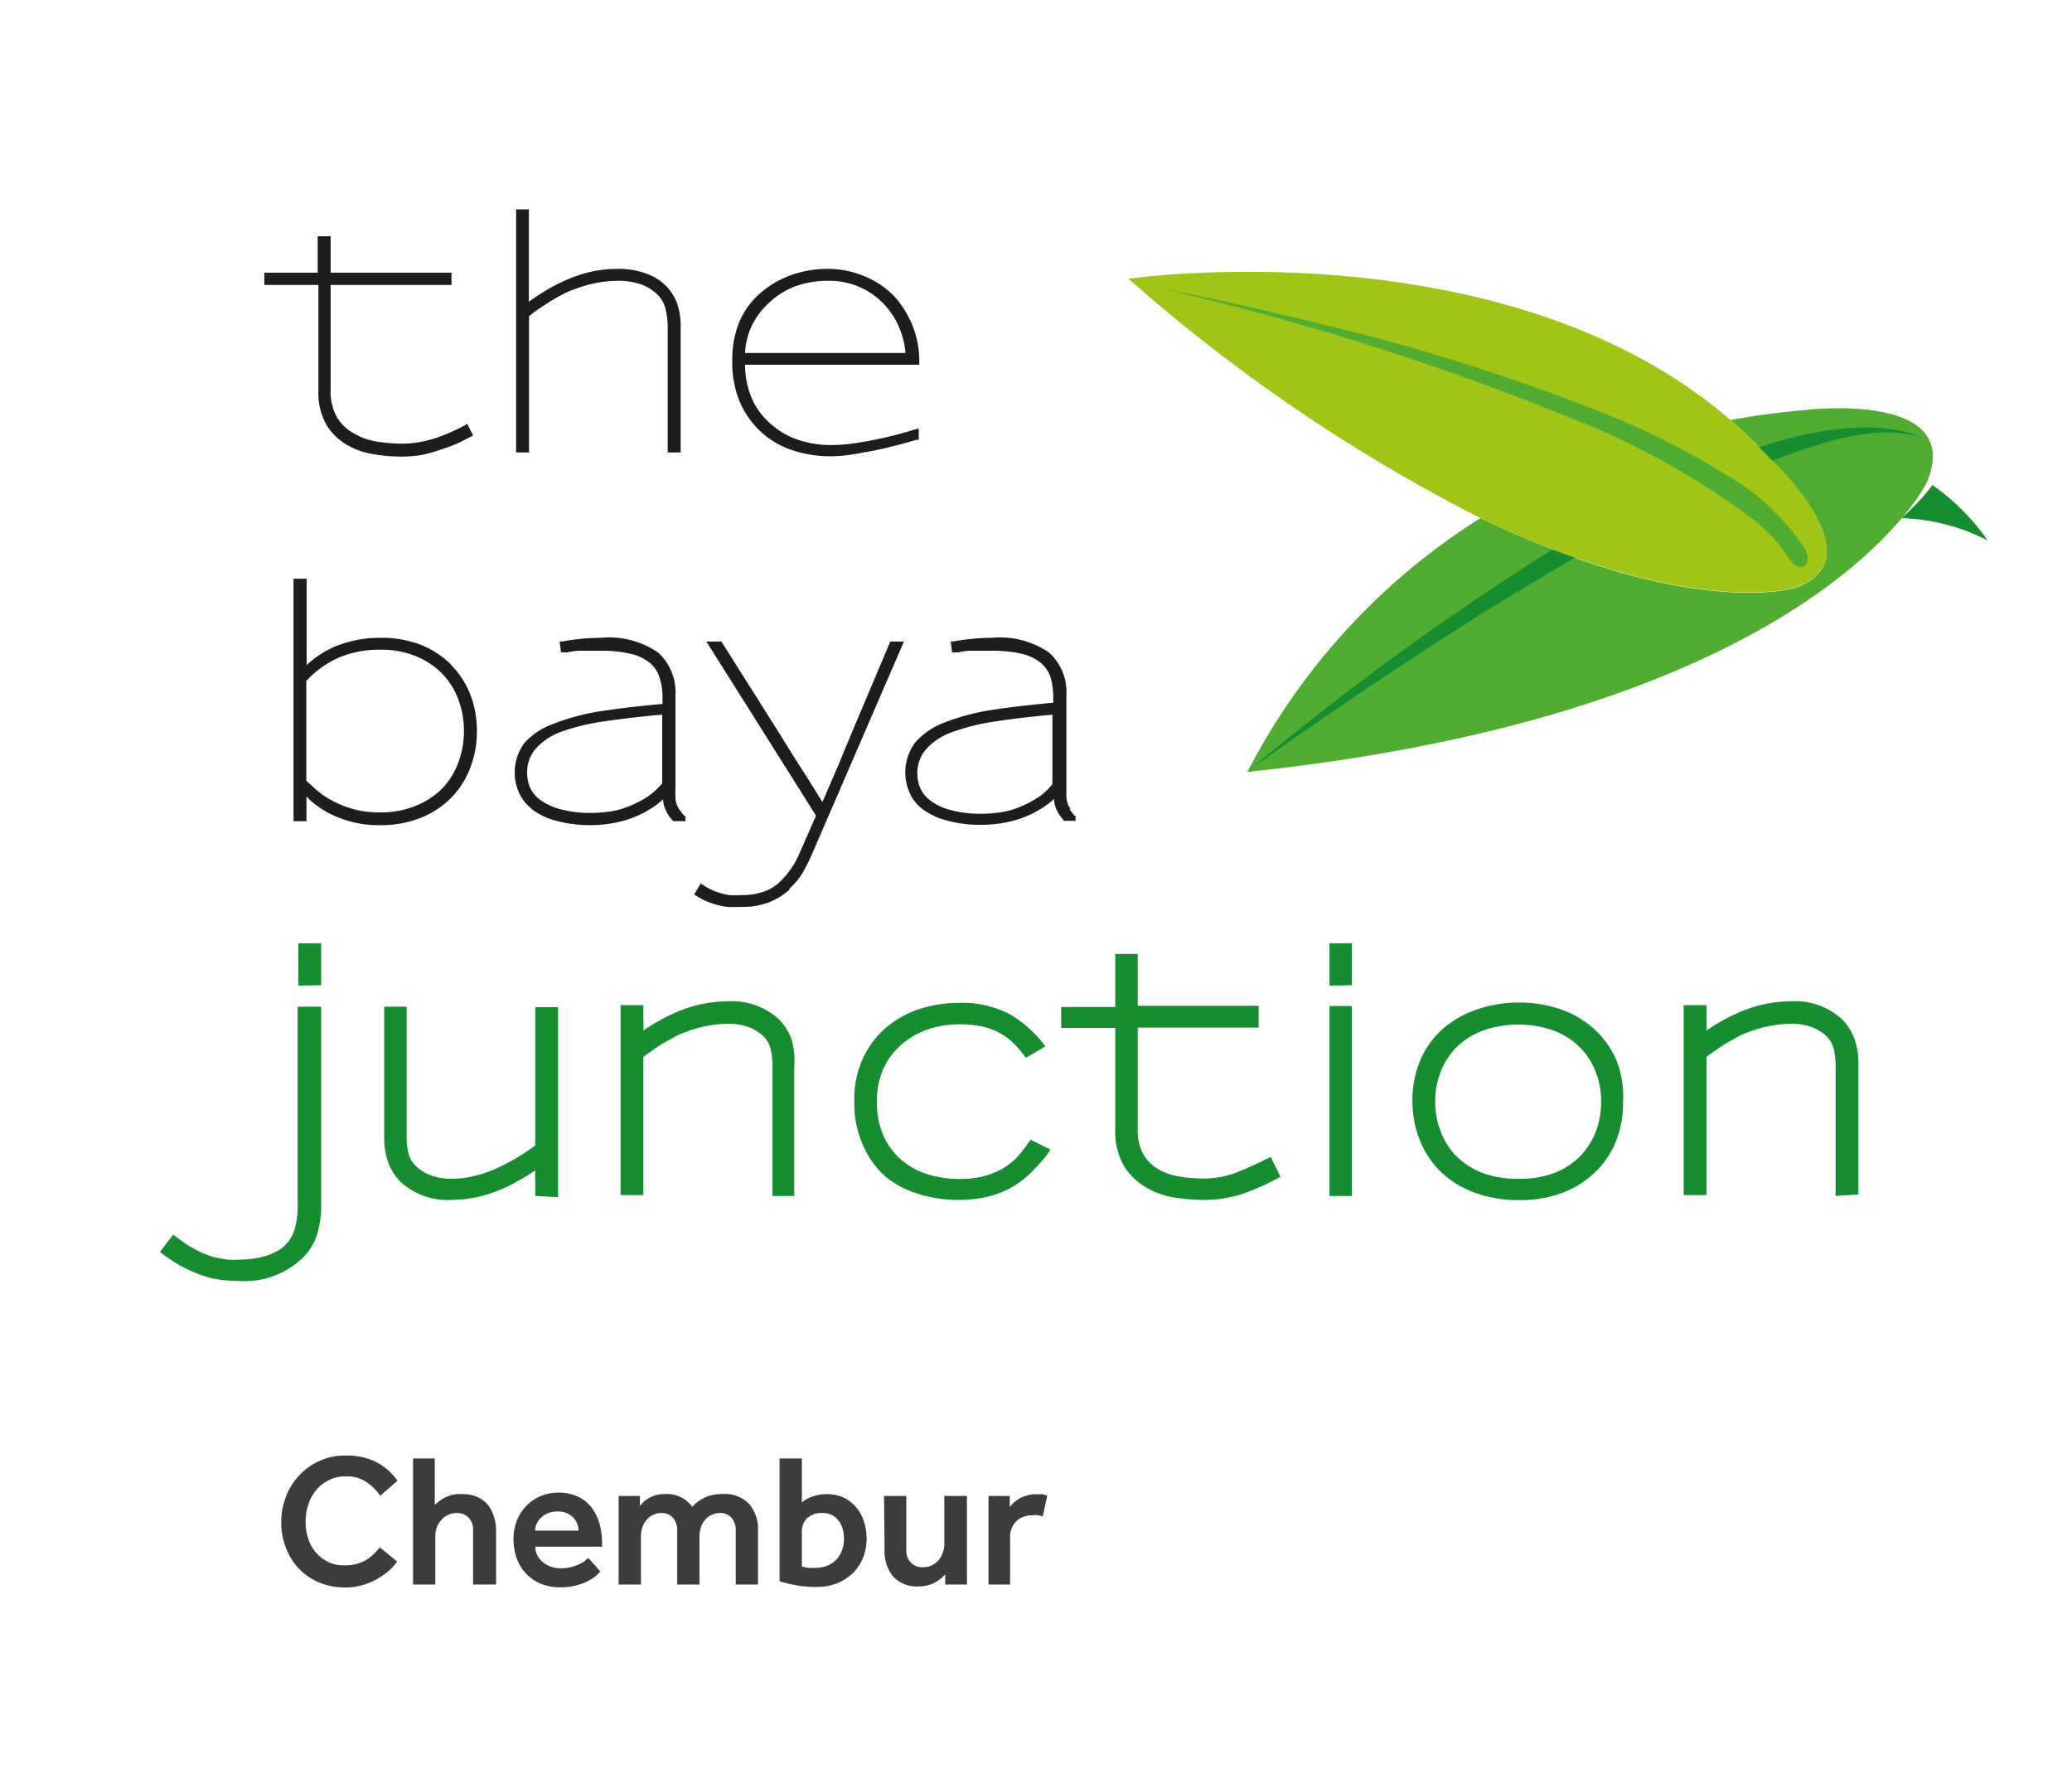 <svg id="Layer_1" data-name="Layer 1" xmlns="http://www.w3.org/2000/svg" viewBox="0 0 120 102.43"><defs><style>.cls-1{fill:#fff;}.cls-2{fill:#51ad32;}.cls-3{fill:#158d30;}.cls-4{fill:#a1c517;}.cls-5{fill:#1d1d1b;}.cls-6{fill:#3c3c3b;}</style></defs><rect class="cls-1" x="-0.52" y="-5.57" width="121.03" height="113.57"/><path class="cls-2" d="M101.88,25.89c-.54-.55-1.09-1.07-1.66-1.57,1.43-.26,2.91-.46,4.46-.59,0,0,9.14-1.08,6.91,4.2,0,0-6.27,13.28-39.35,16.77A37.86,37.86,0,0,1,85.74,30c1.48.71,2.87,1.31,4.18,1.82l1.3.48c8.37,3,12.65,1.77,12.65,1.77,4.45-1.45-.06-6.24-1.23-7.38l-.76-.78"/><path class="cls-3" d="M72.42,44.53c7.65-5.43,13.83-9.38,18.82-12.25l-1.31-.48A160.93,160.93,0,0,0,72.42,44.53"/><path class="cls-3" d="M102.58,26.7c4.63-1.8,7-1.95,8.74-1.34-2.29-1.11-6.17-.58-9.51.56.17.17.34.35.5.53,0,0,.11.09.27.25"/><path class="cls-4" d="M91.22,32.28c8.37,3,12.65,1.77,12.65,1.77,4.45-1.45-.06-6.24-1.23-7.38l-.35-.36-.41-.42c-.54-.55-1.09-1.07-1.66-1.57C87.11,13,65.36,16.14,65.36,16.14A97.28,97.28,0,0,0,85.74,30c1.48.71,2.87,1.31,4.18,1.82l1.3.48"/><path class="cls-2" d="M104.49,31.71a13.58,13.58,0,0,0-4.57-4.25,44.77,44.77,0,0,0-7.3-3.64A120.22,120.22,0,0,0,76.1,18.66c-2.85-.7-5.73-1.36-8.63-1.9h0a154.22,154.22,0,0,1,23.39,7.4,44.74,44.74,0,0,1,10.27,5.62,9.41,9.41,0,0,1,2.38,2.41,2.33,2.33,0,0,0,.37.46c.26.24.67.29.79-.13a1.07,1.07,0,0,0-.18-.81"/><path class="cls-3" d="M110.13,30a13.43,13.43,0,0,0,1.79-1.91,12.74,12.74,0,0,1,3.19,3.2,11.72,11.72,0,0,0-5-1.29"/><path class="cls-5" d="M18.44,22.62a3.72,3.72,0,0,0,.48,2,3.35,3.35,0,0,0,1.21,1.16,4.44,4.44,0,0,0,1.56.53,9.65,9.65,0,0,0,1.56.13h0a7.27,7.27,0,0,0,1.25-.11A9,9,0,0,0,25.62,26a7,7,0,0,0,.93-.35l.69-.35.16-.08-.34-.68-.17.1c-.17.1-.38.2-.64.32s-.53.23-.85.35a7.07,7.07,0,0,1-1,.27,5.78,5.78,0,0,1-1.1.11,9.27,9.27,0,0,1-1.46-.12,3.76,3.76,0,0,1-1.32-.46,2.67,2.67,0,0,1-1-.94,3,3,0,0,1-.37-1.59V16.5h7v-.71h-7V13.68h-.75v2.11H15.31v.71h3.13v6.12"/><path class="cls-5" d="M30.64,18.31a5.88,5.88,0,0,1,.5-.38l.71-.47c.25-.15.49-.29.75-.42a4.46,4.46,0,0,1,.7-.3,7,7,0,0,1,2.41-.48,4.12,4.12,0,0,1,1.46.22,2.76,2.76,0,0,1,.88.55,1.75,1.75,0,0,1,.5.88A4.7,4.7,0,0,1,38.67,19V26.2h.75V18.94a4.07,4.07,0,0,0-.21-1.39,3,3,0,0,0-.64-1,3.13,3.13,0,0,0-1.17-.72,4.63,4.63,0,0,0-1.66-.26,7.31,7.31,0,0,0-1.3.12,7.67,7.67,0,0,0-1.35.4,10,10,0,0,0-1.36.66c-.36.22-.73.45-1.1.72V12.12h-.74V26.2h.75V18.31"/><path class="cls-5" d="M44,24.94a5,5,0,0,0,1.89,1.13,6.93,6.93,0,0,0,2.16.35,8.72,8.72,0,0,0,1.63-.16c.59-.1,1.13-.2,1.63-.32s1.08-.27,1.75-.47l.15,0,0-.43v-.23l-.22.06c-.63.19-1.18.34-1.67.45s-1,.22-1.6.31a9.7,9.7,0,0,1-1.66.14,5.82,5.82,0,0,1-1.66-.25,4.41,4.41,0,0,1-1.55-.8A4.23,4.23,0,0,1,43.6,23.2a5,5,0,0,1-.45-2.08H53.24v-.18a5.47,5.47,0,0,0-.4-2.11,5.82,5.82,0,0,0-1-1.62A5,5,0,0,0,50.07,16,5.35,5.35,0,0,0,48,15.57a6.13,6.13,0,0,0-2.21.37,5.6,5.6,0,0,0-1.72,1,4.6,4.6,0,0,0-1.24,1.67,5.7,5.7,0,0,0-.42,2.24,6,6,0,0,0,.42,2.39A5.21,5.21,0,0,0,44,24.94m4-8.68a4.29,4.29,0,0,1,1.78.36A4.39,4.39,0,0,1,52.09,19a4.6,4.6,0,0,1,.35,1.44H43.15a4.17,4.17,0,0,1,.35-1.49,4.22,4.22,0,0,1,1-1.38A4.61,4.61,0,0,1,46,16.6,5.47,5.47,0,0,1,48,16.26Z"/><path class="cls-5" d="M26.12,38.48a5.26,5.26,0,0,0-1.77-1.15,6.29,6.29,0,0,0-2.31-.4,6.93,6.93,0,0,0-2.44.43,5.62,5.62,0,0,0-1.84,1.15v-5H17V47.55h.75V46.13c.1.09.2.2.32.3a5.75,5.75,0,0,0,.91.62,6.57,6.57,0,0,0,1.28.51,6.06,6.06,0,0,0,1.73.22,6.1,6.1,0,0,0,2.46-.46,5.13,5.13,0,0,0,1.77-1.22,5,5,0,0,0,1.05-1.74,5.75,5.75,0,0,0,.35-2,5.84,5.84,0,0,0-.38-2.14,5,5,0,0,0-1.13-1.73M22,37.62a5.31,5.31,0,0,1,2.07.37,4.54,4.54,0,0,1,1.52,1,4.21,4.21,0,0,1,.95,1.5,5.19,5.19,0,0,1,.33,1.85,5.25,5.25,0,0,1-.32,1.8,4.44,4.44,0,0,1-.93,1.51,4.61,4.61,0,0,1-1.52,1,5.25,5.25,0,0,1-2.1.39,5.38,5.38,0,0,1-1.64-.22,5.91,5.91,0,0,1-1.23-.52,4.54,4.54,0,0,1-.87-.62l-.52-.47V39.43a5.66,5.66,0,0,1,2-1.4A6.07,6.07,0,0,1,22,37.62Z"/><path class="cls-5" d="M30.77,46.83a3.87,3.87,0,0,0,1.38.68,7.64,7.64,0,0,0,3.13.19,6.61,6.61,0,0,0,1.17-.28,5.77,5.77,0,0,0,1.18-.56,4.32,4.32,0,0,0,.77-.58,1.91,1.91,0,0,0,.08.44,2.16,2.16,0,0,0,.46.77l.06.06h.7v-.29l-.05,0a4.78,4.78,0,0,1-.3-.38,1.3,1.3,0,0,1-.16-.31,1.22,1.22,0,0,1-.07-.37,4.81,4.81,0,0,1,0-.59V40.28a3.11,3.11,0,0,0-1-2.49,5,5,0,0,0-3.3-.86,13.07,13.07,0,0,0-2.24.21l-.17,0,.08.63h.17a.68.68,0,0,0,.22,0,4.09,4.09,0,0,1,.6-.09c.32,0,.76,0,1.32,0a7.47,7.47,0,0,1,1.73.18,2.7,2.7,0,0,1,1.09.51,1.76,1.76,0,0,1,.57.84,3.8,3.8,0,0,1,.18,1.23v.32q-2,.18-3.57.42a12.52,12.52,0,0,0-2.71.72A4.1,4.1,0,0,0,30.39,43a2.84,2.84,0,0,0-.58,1.81,2.81,2.81,0,0,0,.21,1,2.43,2.43,0,0,0,.75,1m7.58-5.45v4a4,4,0,0,1-1,.87,6.49,6.49,0,0,1-1.14.54,4.37,4.37,0,0,1-1.05.24,7.46,7.46,0,0,1-.84.06,6.78,6.78,0,0,1-1.93-.23,3.42,3.42,0,0,1-1.15-.56,1.75,1.75,0,0,1-.56-.72,2.24,2.24,0,0,1-.15-.78A2.1,2.1,0,0,1,31,43.38a3.64,3.64,0,0,1,1.48-1A12.47,12.47,0,0,1,35,41.77C36,41.62,37.11,41.49,38.35,41.38Z"/><path class="cls-5" d="M45.71,51.46a3.71,3.71,0,0,0,.78-.93c.19-.33.34-.64.47-.92l-.16-.07.16.07,5.39-12.46h-.79l-2,4.73c-.33.8-.67,1.6-1,2.41l-.93,2.15c-.44-.71-.88-1.42-1.34-2.13s-1-1.61-1.51-2.41l-3-4.75h-.87l6.35,10.08-.94,2.14A5,5,0,0,1,45.23,51a2.52,2.52,0,0,1-1,.63,3.8,3.8,0,0,1-1.29.2,5.12,5.12,0,0,1-.69,0,3.19,3.19,0,0,1-.59-.14,2.77,2.77,0,0,1-.54-.21,3.57,3.57,0,0,1-.38-.22l-.16-.1-.38.64.16.09a4.13,4.13,0,0,0,.47.26,4.7,4.7,0,0,0,.61.22,3.63,3.63,0,0,0,.66.14,6.78,6.78,0,0,0,.84,0,4.15,4.15,0,0,0,1.66-.29,4,4,0,0,0,1.14-.72"/><path class="cls-5" d="M62,46.83a1.05,1.05,0,0,1-.17-.31,1.63,1.63,0,0,1-.07-.37c0-.14,0-.34,0-.59V40.28a3.08,3.08,0,0,0-1-2.49,5,5,0,0,0-3.29-.86,13.07,13.07,0,0,0-2.24.21l-.17,0,.08.63h.16a.68.68,0,0,0,.22,0,4.33,4.33,0,0,1,.61-.09c.31,0,.75,0,1.32,0a7.53,7.53,0,0,1,1.73.18,2.72,2.72,0,0,1,1.08.51,1.85,1.85,0,0,1,.58.84A4.11,4.11,0,0,1,61,40.37v.32q-2,.18-3.57.42a12.68,12.68,0,0,0-2.71.72A4.17,4.17,0,0,0,53,43a2.9,2.9,0,0,0-.57,1.81,2.81,2.81,0,0,0,.21,1,2.31,2.31,0,0,0,.74,1,3.87,3.87,0,0,0,1.38.68,7.39,7.39,0,0,0,2.16.27,7.28,7.28,0,0,0,1-.08,6.61,6.61,0,0,0,1.17-.28,5.77,5.77,0,0,0,1.18-.56,4,4,0,0,0,.77-.58,1.91,1.91,0,0,0,.08.44,2.05,2.05,0,0,0,.47.77l0,.06h.7v-.29l-.05,0a3,3,0,0,1-.29-.38m-1-5.45v4a3.78,3.78,0,0,1-1,.87,6.17,6.17,0,0,1-1.14.54,4.37,4.37,0,0,1-1.05.24,7.46,7.46,0,0,1-.84.06,6.71,6.71,0,0,1-1.92-.23,3.24,3.24,0,0,1-1.15-.56,1.75,1.75,0,0,1-.56-.72,2.05,2.05,0,0,1-.16-.78,2.1,2.1,0,0,1,.48-1.42,3.62,3.62,0,0,1,1.49-1,12.36,12.36,0,0,1,2.51-.63C58.64,41.62,59.75,41.49,61,41.38Z"/><path class="cls-3" d="M18.36,71.49a3.34,3.34,0,0,1-.75,1.27,4.88,4.88,0,0,1-3.84,1.41,7.62,7.62,0,0,1-1.22-.1,5.68,5.68,0,0,1-1.06-.3,7.92,7.92,0,0,1-1-.46,9,9,0,0,1-1.23-.82l.77-1,.57.42a4.44,4.44,0,0,0,.46.3l.42.23a2.65,2.65,0,0,0,.42.18,3.32,3.32,0,0,0,.71.22l.55.1a6.81,6.81,0,0,0,.7,0,6.42,6.42,0,0,0,.74-.05,5.27,5.27,0,0,0,.77-.16,4.45,4.45,0,0,0,.71-.3,2.11,2.11,0,0,0,1-1.32,4.86,4.86,0,0,0,.16-1.45V58.29H18.6V69.63A5.91,5.91,0,0,1,18.36,71.49ZM17.28,57.07V54.62H18.6v2.43Z"/><path class="cls-3" d="M31,69.25s0-.11,0-.26,0-.35,0-.59a5.53,5.53,0,0,1,0-.63q-.57.38-1.08.66a8.27,8.27,0,0,1-1,.48,7.32,7.32,0,0,1-2.75.57,4.08,4.08,0,0,1-3-1.07,3.23,3.23,0,0,1-.69-1.11,4.24,4.24,0,0,1-.23-1.47V58.29h1.3v7.52a4.22,4.22,0,0,0,.11,1,1.62,1.62,0,0,0,.46.74,2.63,2.63,0,0,0,.73.47,3.43,3.43,0,0,0,1.39.23,5.06,5.06,0,0,0,1.11-.13,6.72,6.72,0,0,0,1.21-.38c.33-.14.71-.33,1.15-.57A12.1,12.1,0,0,0,31,66.32v-8h1.32v11Z"/><path class="cls-3" d="M44.74,69.25V61.74a4.17,4.17,0,0,0-.11-1,1.58,1.58,0,0,0-.44-.76,2.83,2.83,0,0,0-.78-.49,3.59,3.59,0,0,0-1.36-.21,7.12,7.12,0,0,0-2.32.47,4.28,4.28,0,0,0-.61.26l-.66.37a7.06,7.06,0,0,0-.64.42c-.21.14-.4.27-.56.4v8H35.94v-11h1.32s0,.11,0,.27,0,.34,0,.58a5.59,5.59,0,0,1,0,.62,11.16,11.16,0,0,1,2.13-1.15,7.59,7.59,0,0,1,2.75-.54,4,4,0,0,1,3,1.07,3.19,3.19,0,0,1,.69,1.1A4.3,4.3,0,0,1,46,61.72v7.53Z"/><path class="cls-3" d="M59.9,67.7a5.48,5.48,0,0,1-1.11.93,5.16,5.16,0,0,1-1.43.62,7,7,0,0,1-1.87.23,7.74,7.74,0,0,1-2.24-.33,5.49,5.49,0,0,1-1.94-1A5,5,0,0,1,50,66.35a5.79,5.79,0,0,1-.52-2.58A5.57,5.57,0,0,1,50,61.23a5.23,5.23,0,0,1,1.38-1.78,5.75,5.75,0,0,1,1.95-1.05,7.57,7.57,0,0,1,2.2-.33,6,6,0,0,1,2.9.63,6.75,6.75,0,0,1,2.11,1.89l-1.13.66a6.34,6.34,0,0,0-.73-.86,3.44,3.44,0,0,0-.83-.6,3.84,3.84,0,0,0-1-.36,6.32,6.32,0,0,0-1.3-.12,5.54,5.54,0,0,0-1.76.28,4.6,4.6,0,0,0-1.52.84,4.14,4.14,0,0,0-1.08,1.39,4.44,4.44,0,0,0-.4,2,4.67,4.67,0,0,0,.4,2,4,4,0,0,0,1.07,1.39,4.26,4.26,0,0,0,1.52.8,6.27,6.27,0,0,0,1.77.26,5.6,5.6,0,0,0,1.45-.17,4.69,4.69,0,0,0,1.11-.46,3.8,3.8,0,0,0,.87-.72,7.53,7.53,0,0,0,.7-.93l1.17.58A8.49,8.49,0,0,1,59.9,67.7Z"/><path class="cls-3" d="M72.16,69.06a7.13,7.13,0,0,1-2.5.42,12.1,12.1,0,0,1-1.6-.13,4.78,4.78,0,0,1-1.64-.57,3.77,3.77,0,0,1-1.31-1.24,4,4,0,0,1-.52-2.15V59.52H61.46V58.31h3.13V55.24h1.3v3h7V59.5h-7v5.89a2.83,2.83,0,0,0,.32,1.43,2.32,2.32,0,0,0,.86.87,3.34,3.34,0,0,0,1.22.43,8.18,8.18,0,0,0,1.4.12,5.32,5.32,0,0,0,2.08-.41c.65-.27,1.26-.55,1.82-.84l.57,1.15A15,15,0,0,1,72.16,69.06Z"/><path class="cls-3" d="M77,57.07V54.62h1.29v2.43Zm0,12.18v-11h1.29v11Z"/><path class="cls-3" d="M93.66,65.89a5.16,5.16,0,0,1-1.11,1.82A5.63,5.63,0,0,1,90.66,69a6.9,6.9,0,0,1-2.73.49A7.34,7.34,0,0,1,85.25,69a5.51,5.51,0,0,1-1.91-1.25,5.3,5.3,0,0,1-1.15-1.83,6.13,6.13,0,0,1-.39-2.17,6,6,0,0,1,.48-2.42,5.15,5.15,0,0,1,1.32-1.79,6,6,0,0,1,2-1.11,7.61,7.61,0,0,1,4.75,0,5.74,5.74,0,0,1,1.94,1.12,5.3,5.3,0,0,1,1.31,1.8A5.84,5.84,0,0,1,94,63.79,6,6,0,0,1,93.66,65.89Zm-.93-2.1a4.61,4.61,0,0,0-.37-1.86,4,4,0,0,0-1-1.42,4.36,4.36,0,0,0-1.51-.88,5.88,5.88,0,0,0-1.91-.3,6,6,0,0,0-1.93.3,4.4,4.4,0,0,0-1.52.88,4,4,0,0,0-1,1.42,4.61,4.61,0,0,0-.37,1.86,4.8,4.8,0,0,0,.3,1.68,4.07,4.07,0,0,0,.88,1.43,4.41,4.41,0,0,0,1.51,1,5.85,5.85,0,0,0,2.16.36,5.63,5.63,0,0,0,2.1-.36,4.22,4.22,0,0,0,1.49-1,4.28,4.28,0,0,0,.88-1.42,5,5,0,0,0,.29-1.69Z"/><path class="cls-3" d="M106.31,69.25V61.74a4.17,4.17,0,0,0-.11-1,1.58,1.58,0,0,0-.44-.76,2.83,2.83,0,0,0-.78-.49,3.59,3.59,0,0,0-1.36-.21,7.12,7.12,0,0,0-2.32.47,4.28,4.28,0,0,0-.61.26l-.66.37a7.06,7.06,0,0,0-.64.42c-.21.14-.4.27-.56.4v8H97.51v-11h1.32s0,.11,0,.27,0,.34,0,.58a5.59,5.59,0,0,1,0,.62,11.16,11.16,0,0,1,2.13-1.15,7.59,7.59,0,0,1,2.75-.54,4,4,0,0,1,3,1.07,3.19,3.19,0,0,1,.69,1.1,4.3,4.3,0,0,1,.23,1.48v7.53Z"/><path class="cls-6" d="M23,90.42a3.29,3.29,0,0,1-.45.51,4.68,4.68,0,0,1-.69.49,3.89,3.89,0,0,1-.86.36,3.31,3.31,0,0,1-1,.14,3.89,3.89,0,0,1-1.5-.28,3.51,3.51,0,0,1-1.17-.79,3.56,3.56,0,0,1-.76-1.2,3.9,3.9,0,0,1-.28-1.51,4,4,0,0,1,.28-1.5,3.67,3.67,0,0,1,.77-1.22,3.61,3.61,0,0,1,2.71-1.14,4.32,4.32,0,0,1,1,.11,3.69,3.69,0,0,1,.81.31,3.26,3.26,0,0,1,.66.47,4.44,4.44,0,0,1,.5.57l-1,.87a3,3,0,0,0-.82-.81,2,2,0,0,0-1.16-.31,2.07,2.07,0,0,0-1,.22,2.33,2.33,0,0,0-.72.56,2.45,2.45,0,0,0-.46.84,3,3,0,0,0-.16,1,2.84,2.84,0,0,0,.16,1,2.23,2.23,0,0,0,1.16,1.34,2.1,2.1,0,0,0,.92.19,2.38,2.38,0,0,0,.8-.11,1.89,1.89,0,0,0,.57-.27,2.3,2.3,0,0,0,.4-.34l.29-.32Z"/><path class="cls-6" d="M23.92,84.45h1.26v2.69a2.64,2.64,0,0,1,.58-.42,2,2,0,0,1,1-.21,2.24,2.24,0,0,1,.84.15,1.75,1.75,0,0,1,.62.44,1.82,1.82,0,0,1,.37.67,2.63,2.63,0,0,1,.14.86v3.12H27.4V88.64a1,1,0,0,0-.26-.76.94.94,0,0,0-.7-.27,1.17,1.17,0,0,0-.49.11,1.11,1.11,0,0,0-.39.29,1.34,1.34,0,0,0-.26.43,1.51,1.51,0,0,0-.09.53v2.78H23.92Z"/><path class="cls-6" d="M34.77,91a1.4,1.4,0,0,0-.18.18,2.09,2.09,0,0,1-.43.31,3,3,0,0,1-.71.29,3.51,3.51,0,0,1-1,.13,2.85,2.85,0,0,1-1.11-.2,2.5,2.5,0,0,1-1.41-1.46,3.41,3.41,0,0,1-.19-1.14,3,3,0,0,1,.19-1.05,2.57,2.57,0,0,1,.54-.85,2.52,2.52,0,0,1,.82-.57,2.61,2.61,0,0,1,1.06-.21,2.51,2.51,0,0,1,1.18.26,2.14,2.14,0,0,1,.78.67,2.75,2.75,0,0,1,.43.95,4.18,4.18,0,0,1,.13,1.07v.18H31a1.14,1.14,0,0,0,.13.52,1.23,1.23,0,0,0,.33.39,1.46,1.46,0,0,0,.46.25,1.52,1.52,0,0,0,.51.09,2.59,2.59,0,0,0,.65-.07,2.32,2.32,0,0,0,.47-.17,1.69,1.69,0,0,0,.33-.19l.19-.17Zm-1.26-2.37a1.09,1.09,0,0,0-.08-.39,1.13,1.13,0,0,0-.22-.36,1.34,1.34,0,0,0-.38-.26,1.24,1.24,0,0,0-.52-.1,1.45,1.45,0,0,0-.57.1,1.51,1.51,0,0,0-.41.26,1.23,1.23,0,0,0-.25.36.92.92,0,0,0-.09.39Z"/><path class="cls-6" d="M35.83,86.62h1.23l0,.58.22-.24a1.54,1.54,0,0,1,.31-.22,2.19,2.19,0,0,1,.41-.17,2.23,2.23,0,0,1,.54-.06,1.79,1.79,0,0,1,1.55.74,2.38,2.38,0,0,1,.8-.57,2.53,2.53,0,0,1,1-.17,1.91,1.91,0,0,1,1.49.57,2.22,2.22,0,0,1,.52,1.55v3.12H42.61V88.64a1.07,1.07,0,0,0-.25-.76.85.85,0,0,0-.67-.27,1.13,1.13,0,0,0-.48.11,1.07,1.07,0,0,0-.38.29,1.49,1.49,0,0,0-.24.43,1.78,1.78,0,0,0-.08.53v2.78H39.22V88.64a1.07,1.07,0,0,0-.25-.76.86.86,0,0,0-.67-.27,1.06,1.06,0,0,0-.48.11,1.07,1.07,0,0,0-.38.29,1.49,1.49,0,0,0-.24.43,1.78,1.78,0,0,0-.08.53v2.78H35.83Z"/><path class="cls-6" d="M45.15,84.45h1.29V87a1.69,1.69,0,0,1,.5-.3,2.52,2.52,0,0,1,1.89,0,2.27,2.27,0,0,1,.74.56,2.31,2.31,0,0,1,.46.83,3.1,3.1,0,0,1,.16,1,3,3,0,0,1-.2,1.09,2.69,2.69,0,0,1-.58.89,2.88,2.88,0,0,1-.91.6,3.11,3.11,0,0,1-1.21.22,6,6,0,0,1-1.23-.11,6.78,6.78,0,0,1-.91-.22Zm1.29,6.25a1.67,1.67,0,0,0,.32.08,3.13,3.13,0,0,0,.51,0,1.67,1.67,0,0,0,.69-.14,1.48,1.48,0,0,0,.81-.89,1.93,1.93,0,0,0,.11-.62,2.12,2.12,0,0,0-.07-.57,1.38,1.38,0,0,0-.23-.49,1.24,1.24,0,0,0-.38-.34,1.26,1.26,0,0,0-.57-.12,1.21,1.21,0,0,0-.89.3,1.1,1.1,0,0,0-.3.82Z"/><path class="cls-6" d="M51.2,86.62h1.29v3.11a1,1,0,0,0,.27.76.93.93,0,0,0,.69.26,1.13,1.13,0,0,0,.49-.1,1.18,1.18,0,0,0,.4-.29,1.31,1.31,0,0,0,.25-.43,1.35,1.35,0,0,0,.1-.53V86.62H56v5.13H54.74l0-.58-.24.23a2.7,2.7,0,0,1-.33.22,1.68,1.68,0,0,1-.43.17,1.81,1.81,0,0,1-.54.07,1.87,1.87,0,0,1-1.47-.57,2.31,2.31,0,0,1-.5-1.55Z"/><path class="cls-6" d="M57.25,86.62h1.23l0,.65a1.57,1.57,0,0,1,.22-.25,3,3,0,0,1,.32-.24,2.24,2.24,0,0,1,.44-.18,1.89,1.89,0,0,1,.56-.08l.33,0a1.67,1.67,0,0,1,.3.08l-.26,1.21a1.34,1.34,0,0,0-.27-.07,1.57,1.57,0,0,0-.32,0,1.42,1.42,0,0,0-.5.08,1.16,1.16,0,0,0-.7.65,1.19,1.19,0,0,0-.1.51v2.77H57.25Z"/></svg>